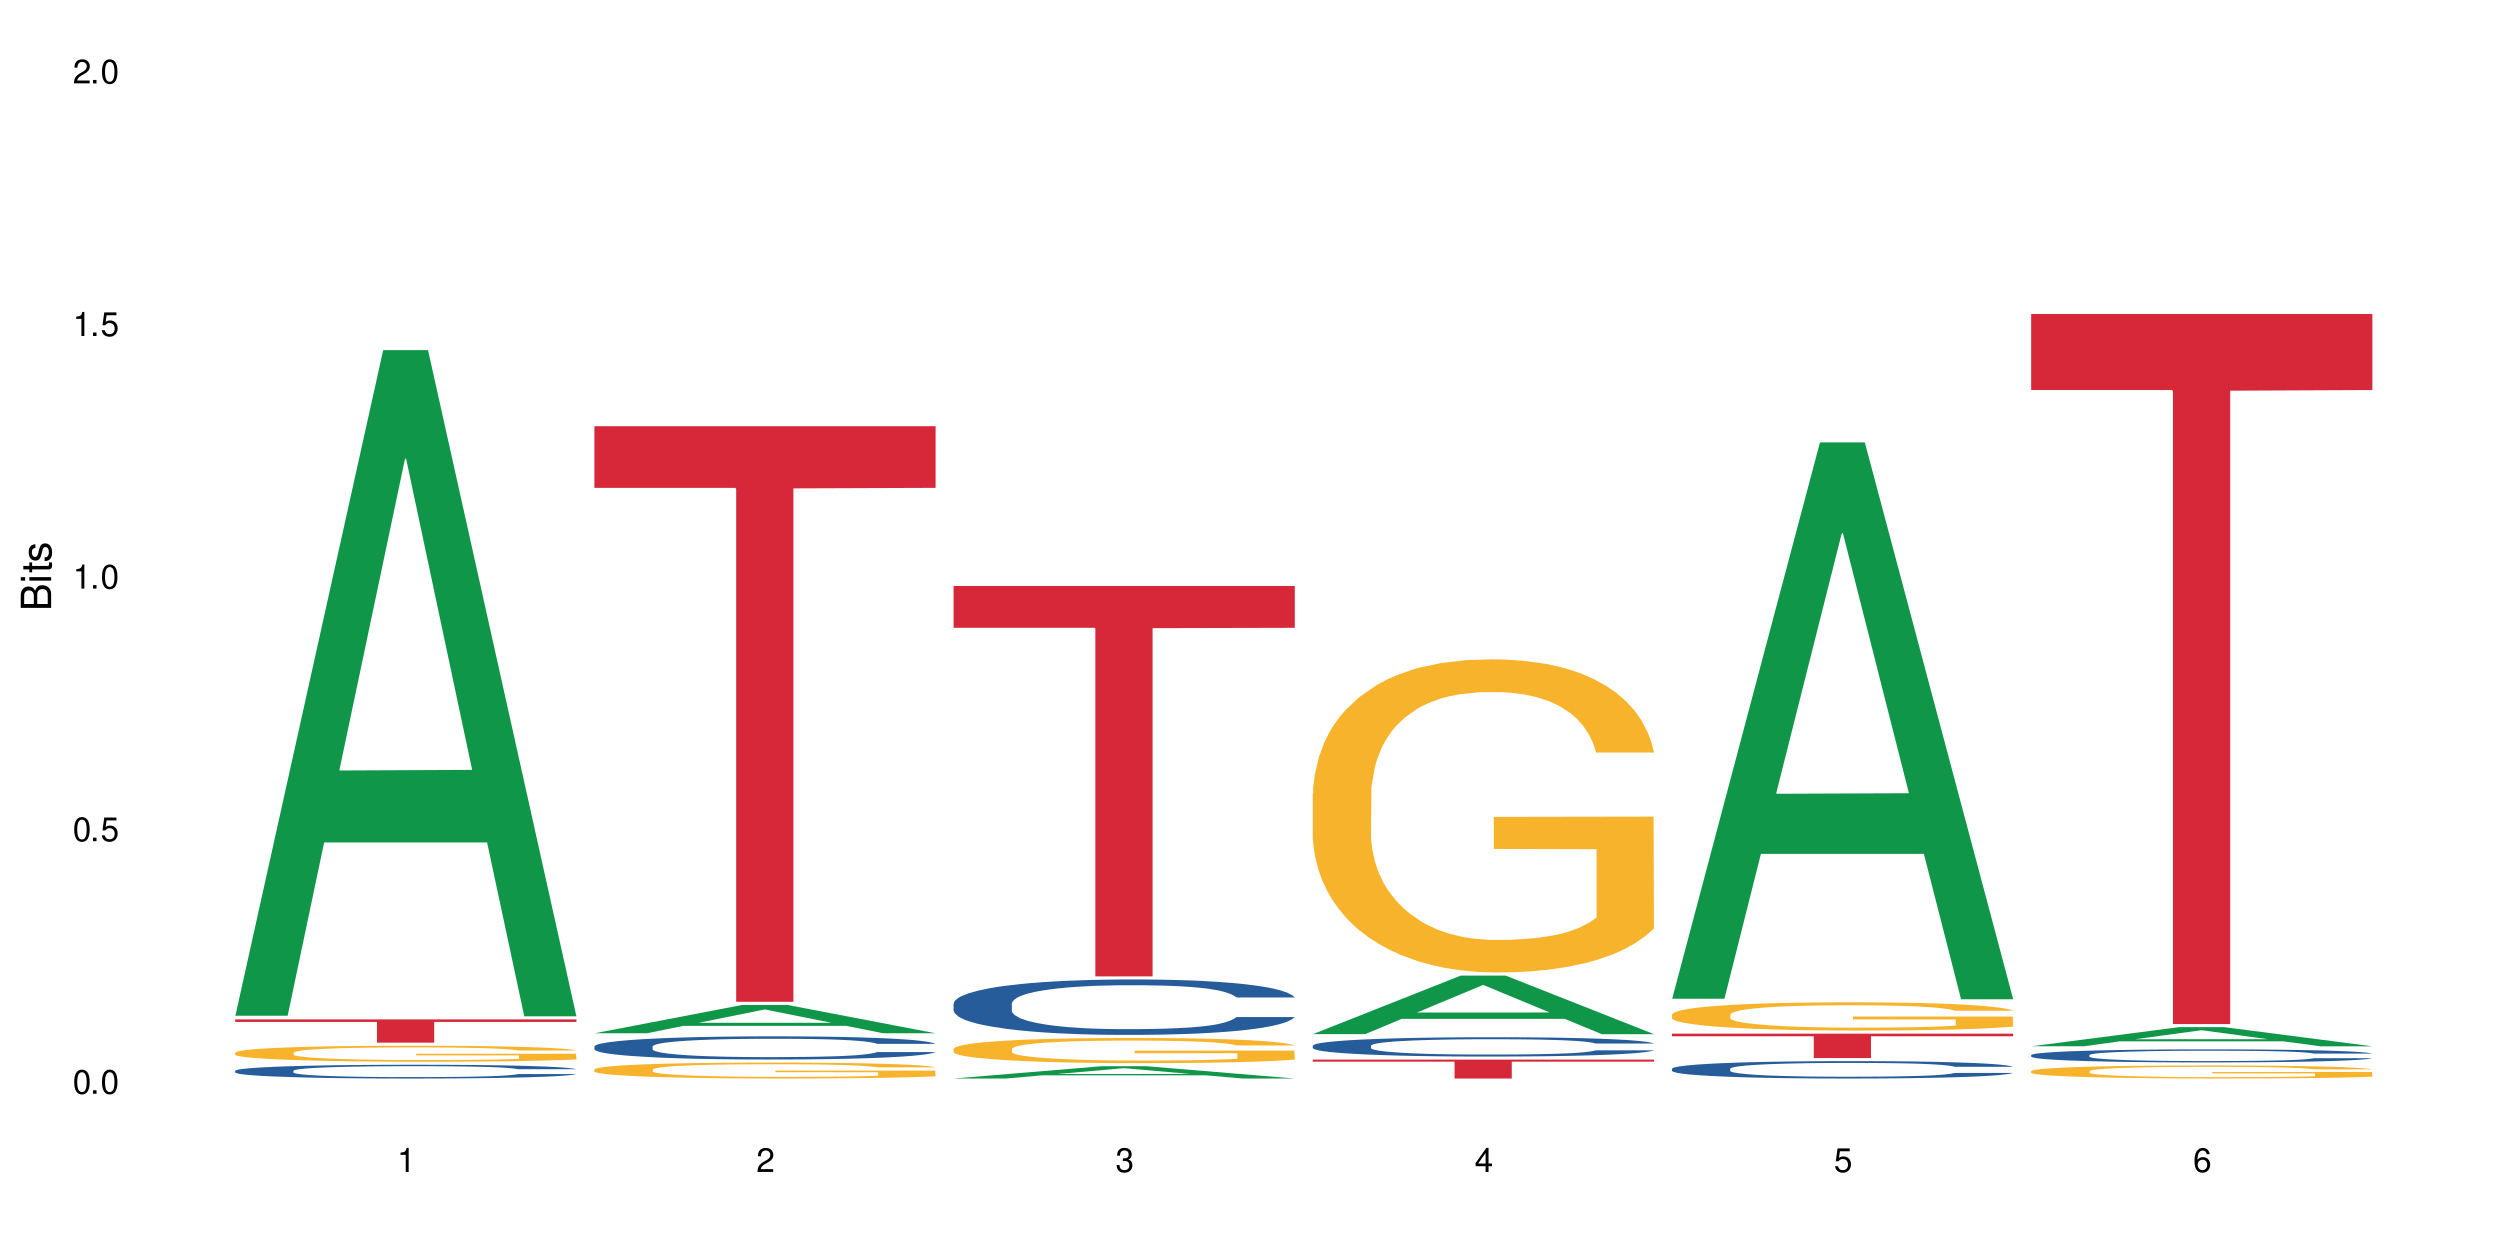 <?xml version="1.0" encoding="UTF-8"?>
<svg xmlns="http://www.w3.org/2000/svg" xmlns:xlink="http://www.w3.org/1999/xlink" width="720" height="360" viewBox="0 0 720 360">
<defs>
<g>
<g id="glyph-0-0">
</g>
<g id="glyph-0-1">
<path d="M 2.641 -6.938 C 2 -6.938 1.422 -6.656 1.078 -6.172 C 0.641 -5.562 0.406 -4.641 0.406 -3.359 C 0.406 -1.016 1.188 0.219 2.641 0.219 C 4.078 0.219 4.859 -1.016 4.859 -3.297 C 4.859 -4.641 4.656 -5.547 4.203 -6.172 C 3.844 -6.656 3.281 -6.938 2.641 -6.938 Z M 2.641 -6.188 C 3.547 -6.188 4 -5.25 4 -3.375 C 4 -1.406 3.562 -0.484 2.625 -0.484 C 1.734 -0.484 1.281 -1.438 1.281 -3.344 C 1.281 -5.25 1.734 -6.188 2.641 -6.188 Z M 2.641 -6.188 "/>
</g>
<g id="glyph-0-2">
<path d="M 1.828 -1 L 0.828 -1 L 0.828 0 L 1.828 0 Z M 1.828 -1 "/>
</g>
<g id="glyph-0-3">
<path d="M 4.562 -6.797 L 1.062 -6.797 L 0.547 -3.094 L 1.328 -3.094 C 1.719 -3.562 2.047 -3.734 2.578 -3.734 C 3.484 -3.734 4.062 -3.109 4.062 -2.094 C 4.062 -1.125 3.484 -0.531 2.578 -0.531 C 1.828 -0.531 1.375 -0.906 1.188 -1.672 L 0.328 -1.672 C 0.453 -1.109 0.547 -0.844 0.75 -0.594 C 1.125 -0.078 1.828 0.219 2.594 0.219 C 3.969 0.219 4.922 -0.781 4.922 -2.219 C 4.922 -3.562 4.031 -4.484 2.719 -4.484 C 2.25 -4.484 1.859 -4.359 1.469 -4.062 L 1.734 -5.969 L 4.562 -5.969 Z M 4.562 -6.797 "/>
</g>
<g id="glyph-0-4">
<path d="M 2.484 -4.938 L 2.484 0 L 3.328 0 L 3.328 -6.938 L 2.766 -6.938 C 2.469 -5.875 2.281 -5.734 0.984 -5.562 L 0.984 -4.938 Z M 2.484 -4.938 "/>
</g>
<g id="glyph-0-5">
<path d="M 4.859 -0.828 L 1.281 -0.828 C 1.359 -1.406 1.672 -1.781 2.5 -2.281 L 3.469 -2.828 C 4.406 -3.344 4.906 -4.062 4.906 -4.906 C 4.906 -5.484 4.672 -6.031 4.266 -6.406 C 3.859 -6.766 3.375 -6.938 2.719 -6.938 C 1.859 -6.938 1.219 -6.625 0.844 -6.031 C 0.609 -5.672 0.5 -5.234 0.484 -4.531 L 1.328 -4.531 C 1.359 -5.016 1.406 -5.281 1.531 -5.516 C 1.75 -5.938 2.188 -6.203 2.703 -6.203 C 3.469 -6.203 4.031 -5.641 4.031 -4.891 C 4.031 -4.344 3.719 -3.859 3.125 -3.516 L 2.234 -3 C 0.812 -2.172 0.406 -1.531 0.328 -0.016 L 4.859 -0.016 Z M 4.859 -0.828 "/>
</g>
<g id="glyph-0-6">
<path d="M 2.125 -3.188 L 2.578 -3.188 C 3.5 -3.188 3.984 -2.766 3.984 -1.922 C 3.984 -1.062 3.469 -0.531 2.594 -0.531 C 1.656 -0.531 1.203 -1 1.156 -2.016 L 0.312 -2.016 C 0.344 -1.453 0.438 -1.094 0.609 -0.781 C 0.953 -0.109 1.625 0.219 2.547 0.219 C 3.953 0.219 4.859 -0.625 4.859 -1.938 C 4.859 -2.828 4.516 -3.297 3.703 -3.594 C 4.344 -3.844 4.656 -4.328 4.656 -5.031 C 4.656 -6.219 3.875 -6.938 2.578 -6.938 C 1.203 -6.938 0.484 -6.172 0.453 -4.703 L 1.297 -4.703 C 1.312 -5.125 1.344 -5.359 1.453 -5.578 C 1.641 -5.969 2.062 -6.203 2.594 -6.203 C 3.344 -6.203 3.797 -5.75 3.797 -5 C 3.797 -4.516 3.609 -4.219 3.25 -4.047 C 3.016 -3.953 2.703 -3.922 2.125 -3.906 Z M 2.125 -3.188 "/>
</g>
<g id="glyph-0-7">
<path d="M 3.141 -1.672 L 3.141 0 L 3.984 0 L 3.984 -1.672 L 4.984 -1.672 L 4.984 -2.438 L 3.984 -2.438 L 3.984 -6.938 L 3.359 -6.938 L 0.266 -2.578 L 0.266 -1.672 Z M 3.141 -2.438 L 1 -2.438 L 3.141 -5.5 Z M 3.141 -2.438 "/>
</g>
<g id="glyph-0-8">
<path d="M 4.781 -5.125 C 4.609 -6.266 3.891 -6.938 2.844 -6.938 C 2.094 -6.938 1.422 -6.578 1.031 -5.953 C 0.594 -5.266 0.406 -4.422 0.406 -3.172 C 0.406 -2 0.578 -1.25 0.984 -0.641 C 1.359 -0.078 1.953 0.219 2.703 0.219 C 3.984 0.219 4.922 -0.75 4.922 -2.094 C 4.922 -3.375 4.062 -4.281 2.844 -4.281 C 2.172 -4.281 1.641 -4.031 1.281 -3.516 C 1.281 -5.234 1.828 -6.188 2.797 -6.188 C 3.391 -6.188 3.797 -5.797 3.938 -5.125 Z M 2.734 -3.531 C 3.547 -3.531 4.062 -2.953 4.062 -2.031 C 4.062 -1.156 3.484 -0.531 2.703 -0.531 C 1.922 -0.531 1.328 -1.188 1.328 -2.078 C 1.328 -2.938 1.906 -3.531 2.734 -3.531 Z M 2.734 -3.531 "/>
</g>
<g id="glyph-1-0">
</g>
<g id="glyph-1-1">
<path d="M 0 -0.953 L 0 -4.891 C 0 -5.719 -0.234 -6.344 -0.734 -6.797 C -1.188 -7.234 -1.812 -7.469 -2.5 -7.469 C -3.547 -7.469 -4.188 -7 -4.625 -5.875 C -4.984 -6.688 -5.625 -7.094 -6.531 -7.094 C -7.172 -7.094 -7.734 -6.859 -8.141 -6.391 C -8.562 -5.922 -8.75 -5.344 -8.75 -4.5 L -8.75 -0.953 Z M -4.984 -2.062 L -7.766 -2.062 L -7.766 -4.219 C -7.766 -4.844 -7.688 -5.203 -7.453 -5.5 C -7.219 -5.812 -6.859 -5.969 -6.375 -5.969 C -5.891 -5.969 -5.531 -5.812 -5.297 -5.5 C -5.062 -5.203 -4.984 -4.844 -4.984 -4.219 Z M -0.984 -2.062 L -4 -2.062 L -4 -4.781 C -4 -5.766 -3.438 -6.359 -2.484 -6.359 C -1.547 -6.359 -0.984 -5.766 -0.984 -4.781 Z M -0.984 -2.062 "/>
</g>
<g id="glyph-1-2">
<path d="M -6.281 -1.797 L -6.281 -0.797 L 0 -0.797 L 0 -1.797 Z M -8.75 -1.797 L -8.75 -0.797 L -7.484 -0.797 L -7.484 -1.797 Z M -8.75 -1.797 "/>
</g>
<g id="glyph-1-3">
<path d="M -6.281 -3.047 L -6.281 -2.016 L -8.016 -2.016 L -8.016 -1.016 L -6.281 -1.016 L -6.281 -0.172 L -5.469 -0.172 L -5.469 -1.016 L -0.719 -1.016 C -0.078 -1.016 0.281 -1.453 0.281 -2.234 C 0.281 -2.5 0.25 -2.719 0.188 -3.047 L -0.641 -3.047 C -0.609 -2.906 -0.594 -2.766 -0.594 -2.562 C -0.594 -2.141 -0.719 -2.016 -1.156 -2.016 L -5.469 -2.016 L -5.469 -3.047 Z M -6.281 -3.047 "/>
</g>
<g id="glyph-1-4">
<path d="M -4.531 -5.25 C -5.766 -5.25 -6.469 -4.422 -6.469 -2.969 C -6.469 -1.516 -5.719 -0.562 -4.547 -0.562 C -3.562 -0.562 -3.094 -1.062 -2.734 -2.562 L -2.516 -3.484 C -2.344 -4.188 -2.094 -4.469 -1.641 -4.469 C -1.047 -4.469 -0.641 -3.875 -0.641 -3 C -0.641 -2.453 -0.797 -2 -1.062 -1.75 C -1.25 -1.594 -1.422 -1.531 -1.875 -1.469 L -1.875 -0.406 C -0.422 -0.453 0.281 -1.266 0.281 -2.922 C 0.281 -4.5 -0.5 -5.516 -1.719 -5.516 C -2.656 -5.516 -3.172 -4.984 -3.469 -3.734 L -3.703 -2.766 C -3.891 -1.953 -4.156 -1.609 -4.594 -1.609 C -5.188 -1.609 -5.547 -2.125 -5.547 -2.938 C -5.547 -3.75 -5.203 -4.172 -4.531 -4.203 Z M -4.531 -5.25 "/>
</g>
</g>
</defs>
<rect x="-72" y="-36" width="864" height="432" fill="rgb(100%, 100%, 100%)" fill-opacity="1"/>
<path fill-rule="nonzero" fill="rgb(6.275%, 58.824%, 28.235%)" fill-opacity="1" d="M 67.73 292.527 L 67.836 292.344 L 110.359 100.832 L 123.273 100.832 L 166.008 292.707 L 150.992 292.707 L 140.281 242.621 L 93.352 242.621 L 82.852 292.527 L 67.73 292.527 L 97.863 221.902 L 135.977 221.723 L 116.973 132.18 L 116.766 132 L 116.555 132.539 L 97.758 221.723 L 97.863 221.902 Z M 67.73 292.527 "/>
<path fill-rule="nonzero" fill="rgb(14.51%, 36.078%, 60%)" fill-opacity="1" d="M 67.73 308.375 L 67.852 308.371 L 67.852 308.285 L 68.211 308.145 L 69.051 307.973 L 69.887 307.852 L 72.047 307.641 L 75.043 307.434 L 78.156 307.273 L 80.434 307.18 L 82.473 307.105 L 87.145 306.973 L 90.145 306.906 L 93.379 306.844 L 97.332 306.781 L 100.211 306.746 L 106.684 306.688 L 111.477 306.66 L 115.191 306.652 L 123.223 306.652 L 128.016 306.664 L 131.492 306.684 L 135.324 306.711 L 138.562 306.746 L 144.195 306.824 L 149.227 306.926 L 151.504 306.984 L 155.102 307.098 L 157.855 307.203 L 159.773 307.301 L 161.934 307.434 L 163.848 307.598 L 165.289 307.781 L 166.008 307.938 L 149.227 307.938 L 148.391 307.793 L 147.43 307.68 L 145.633 307.531 L 143.836 307.426 L 141.316 307.32 L 139.039 307.254 L 135.926 307.184 L 133.168 307.141 L 130.293 307.105 L 127.535 307.086 L 122.262 307.062 L 116.148 307.062 L 113.871 307.07 L 109.199 307.102 L 106.684 307.125 L 103.086 307.176 L 100.57 307.223 L 97.574 307.297 L 95.535 307.355 L 93.02 307.453 L 91.223 307.535 L 89.184 307.652 L 87.984 307.746 L 86.906 307.848 L 85.949 307.965 L 85.23 308.094 L 84.75 308.227 L 84.508 308.355 L 84.508 308.918 L 84.75 309.047 L 85.348 309.199 L 86.906 309.422 L 89.184 309.613 L 91.82 309.766 L 94.336 309.875 L 95.777 309.926 L 97.691 309.98 L 100.688 310.055 L 105.004 310.125 L 107.52 310.156 L 111.355 310.184 L 115.312 310.199 L 120.586 310.199 L 125.258 310.184 L 128.375 310.168 L 131.609 310.137 L 136.043 310.078 L 138.801 310.02 L 141.199 309.949 L 142.996 309.879 L 144.195 309.824 L 145.992 309.711 L 147.43 309.586 L 148.508 309.461 L 149.227 309.336 L 166.008 309.336 L 165.289 309.484 L 164.207 309.625 L 163.129 309.73 L 161.453 309.855 L 159.535 309.969 L 156.777 310.094 L 154.5 310.176 L 151.504 310.27 L 148.75 310.336 L 145.754 310.398 L 141.316 310.473 L 138.441 310.508 L 135.324 310.539 L 131.609 310.57 L 126.938 310.594 L 121.902 310.609 L 117.227 310.613 L 112.195 310.605 L 108.48 310.59 L 103.566 310.559 L 97.453 310.492 L 93.02 310.422 L 89.543 310.355 L 86.547 310.281 L 83.191 310.184 L 78.875 310.027 L 76.238 309.902 L 74.441 309.801 L 72.406 309.66 L 70.969 309.531 L 69.289 309.332 L 68.09 309.074 L 67.73 308.875 Z M 67.73 308.375 "/>
<path fill-rule="nonzero" fill="rgb(96.863%, 70.196%, 16.863%)" fill-opacity="1" d="M 67.73 303.141 L 67.852 303.137 L 67.852 303.055 L 68.332 302.863 L 69.527 302.605 L 71.086 302.391 L 72.766 302.223 L 73.844 302.133 L 75.641 302.008 L 77.199 301.918 L 81.152 301.727 L 86.188 301.551 L 88.945 301.477 L 92.059 301.406 L 96.496 301.324 L 98.531 301.297 L 104.766 301.227 L 111.836 301.188 L 119.625 301.172 L 123.223 301.18 L 128.133 301.195 L 134.848 301.242 L 138.68 301.281 L 141.676 301.324 L 144.793 301.379 L 148.629 301.465 L 152.223 301.562 L 155.102 301.664 L 157.977 301.789 L 160.375 301.926 L 162.41 302.07 L 164.207 302.246 L 165.289 302.395 L 166.008 302.543 L 149.348 302.543 L 148.391 302.395 L 147.309 302.281 L 145.512 302.145 L 143.715 302.043 L 141.918 301.961 L 138.562 301.852 L 135.684 301.785 L 132.09 301.727 L 128.613 301.691 L 124.66 301.664 L 122.262 301.656 L 115.91 301.656 L 110.156 301.684 L 106.801 301.719 L 104.406 301.754 L 101.047 301.816 L 99.012 301.867 L 97.812 301.898 L 94.219 302.031 L 91.82 302.148 L 90.504 302.227 L 88.824 302.352 L 87.625 302.465 L 86.309 302.633 L 85.59 302.758 L 84.629 303.043 L 84.508 303.801 L 84.871 303.957 L 85.59 304.133 L 86.547 304.281 L 87.984 304.441 L 89.422 304.562 L 91.941 304.727 L 94.098 304.836 L 95.777 304.906 L 99.012 305.02 L 100.328 305.059 L 103.445 305.133 L 106.684 305.191 L 110.637 305.242 L 113.633 305.27 L 118.426 305.289 L 124.539 305.289 L 131.73 305.262 L 136.285 305.23 L 139.398 305.195 L 141.438 305.168 L 143.953 305.121 L 145.754 305.078 L 147.43 305.031 L 149.469 304.961 L 149.469 303.957 L 119.863 303.953 L 119.863 303.484 L 165.887 303.48 L 166.008 305.121 L 163.488 305.234 L 160.375 305.344 L 157.379 305.426 L 154.262 305.5 L 149.828 305.578 L 146.23 305.629 L 140.719 305.688 L 135.684 305.727 L 130.41 305.75 L 125.738 305.762 L 120.223 305.766 L 115.312 305.758 L 110.039 305.734 L 105.844 305.699 L 102.008 305.656 L 98.172 305.602 L 93.379 305.516 L 90.262 305.445 L 87.027 305.355 L 83.789 305.25 L 80.914 305.137 L 78.996 305.051 L 77.078 304.949 L 75.043 304.824 L 73.125 304.68 L 71.688 304.551 L 70.367 304.402 L 69.41 304.266 L 68.449 304.078 L 67.969 303.926 L 67.73 303.797 Z M 67.73 303.141 "/>
<path fill-rule="nonzero" fill="rgb(83.922%, 15.686%, 22.353%)" fill-opacity="1" d="M 67.73 293.59 L 166.008 293.59 L 166.008 294.309 L 125.047 294.312 L 125.047 300.289 L 108.57 300.289 L 108.57 294.32 L 108.332 294.309 L 67.73 294.309 Z M 67.73 293.59 "/>
<path fill-rule="nonzero" fill="rgb(6.275%, 58.824%, 28.235%)" fill-opacity="1" d="M 171.18 297.582 L 171.285 297.574 L 213.809 289.414 L 226.723 289.414 L 269.453 297.59 L 254.441 297.59 L 243.73 295.453 L 196.797 295.453 L 186.297 297.582 L 171.18 297.582 L 201.312 294.57 L 239.426 294.562 L 220.422 290.75 L 220.211 290.742 L 220 290.766 L 201.207 294.562 L 201.312 294.57 Z M 171.18 297.582 "/>
<path fill-rule="nonzero" fill="rgb(14.51%, 36.078%, 60%)" fill-opacity="1" d="M 171.18 301.375 L 171.297 301.367 L 171.297 301.223 L 171.66 300.988 L 172.496 300.695 L 173.336 300.496 L 175.492 300.137 L 178.488 299.789 L 181.605 299.52 L 183.883 299.363 L 185.922 299.242 L 190.594 299.016 L 193.59 298.898 L 196.828 298.797 L 200.781 298.691 L 203.656 298.633 L 210.129 298.535 L 214.922 298.492 L 218.641 298.473 L 226.668 298.473 L 231.461 298.496 L 234.938 298.527 L 238.773 298.578 L 242.008 298.633 L 247.641 298.766 L 252.676 298.938 L 254.953 299.035 L 258.547 299.223 L 261.305 299.406 L 263.223 299.562 L 265.379 299.789 L 267.297 300.062 L 268.734 300.375 L 269.453 300.637 L 252.676 300.637 L 251.836 300.391 L 250.879 300.203 L 249.082 299.953 L 247.281 299.777 L 244.766 299.602 L 242.488 299.484 L 239.371 299.367 L 236.617 299.297 L 233.738 299.242 L 230.984 299.203 L 225.711 299.168 L 219.598 299.168 L 217.32 299.18 L 212.645 299.23 L 210.129 299.27 L 206.535 299.355 L 204.016 299.438 L 201.02 299.559 L 198.984 299.66 L 196.469 299.82 L 194.668 299.961 L 192.633 300.16 L 191.434 300.312 L 190.355 300.484 L 189.395 300.684 L 188.676 300.898 L 188.199 301.125 L 187.957 301.344 L 187.957 302.289 L 188.199 302.508 L 188.797 302.762 L 190.355 303.133 L 192.633 303.457 L 195.27 303.711 L 197.785 303.895 L 199.223 303.98 L 201.141 304.078 L 204.137 304.199 L 208.453 304.32 L 210.969 304.371 L 214.805 304.418 L 218.758 304.445 L 224.031 304.445 L 228.707 304.418 L 231.82 304.391 L 235.059 304.34 L 239.492 304.238 L 242.25 304.141 L 244.645 304.023 L 246.445 303.906 L 247.641 303.809 L 249.441 303.621 L 250.879 303.414 L 251.957 303.199 L 252.676 302.992 L 269.453 302.992 L 268.734 303.238 L 267.656 303.477 L 266.578 303.652 L 264.898 303.863 L 262.984 304.055 L 260.227 304.266 L 257.949 304.406 L 254.953 304.559 L 252.195 304.676 L 249.199 304.777 L 244.766 304.902 L 241.891 304.961 L 238.773 305.016 L 235.059 305.066 L 230.383 305.109 L 225.352 305.133 L 220.676 305.137 L 215.645 305.125 L 211.926 305.102 L 207.012 305.047 L 200.902 304.938 L 196.469 304.82 L 192.992 304.707 L 189.996 304.586 L 186.641 304.418 L 182.324 304.152 L 179.688 303.945 L 177.891 303.773 L 175.852 303.535 L 174.414 303.324 L 172.738 302.98 L 171.539 302.551 L 171.18 302.215 Z M 171.18 301.375 "/>
<path fill-rule="nonzero" fill="rgb(96.863%, 70.196%, 16.863%)" fill-opacity="1" d="M 171.18 307.988 L 171.297 307.984 L 171.297 307.902 L 171.777 307.711 L 172.977 307.453 L 174.535 307.238 L 176.211 307.07 L 177.293 306.984 L 179.09 306.855 L 180.648 306.766 L 184.602 306.574 L 189.637 306.398 L 192.391 306.324 L 195.508 306.254 L 199.941 306.172 L 201.98 306.145 L 208.211 306.078 L 215.281 306.035 L 223.074 306.023 L 226.668 306.027 L 231.582 306.043 L 238.293 306.09 L 242.129 306.133 L 245.125 306.172 L 248.242 306.227 L 252.078 306.312 L 255.672 306.414 L 258.547 306.512 L 261.426 306.641 L 263.82 306.773 L 265.859 306.918 L 267.656 307.098 L 268.734 307.242 L 269.453 307.391 L 252.797 307.391 L 251.836 307.242 L 250.758 307.129 L 248.961 306.992 L 247.164 306.891 L 245.363 306.812 L 242.008 306.703 L 239.133 306.633 L 235.539 306.574 L 232.062 306.539 L 228.105 306.512 L 225.711 306.504 L 219.359 306.504 L 213.605 306.535 L 210.25 306.566 L 207.852 306.602 L 204.496 306.664 L 202.461 306.715 L 201.262 306.746 L 197.664 306.879 L 195.27 306.996 L 193.949 307.074 L 192.273 307.199 L 191.074 307.312 L 189.754 307.48 L 189.035 307.605 L 188.078 307.891 L 187.957 308.645 L 188.316 308.805 L 189.035 308.977 L 189.996 309.129 L 191.434 309.289 L 192.871 309.41 L 195.387 309.574 L 197.547 309.684 L 199.223 309.754 L 202.461 309.867 L 203.777 309.902 L 206.895 309.98 L 210.129 310.039 L 214.086 310.09 L 217.082 310.113 L 221.875 310.133 L 227.988 310.133 L 235.18 310.109 L 239.73 310.074 L 242.848 310.043 L 244.887 310.012 L 247.402 309.965 L 249.199 309.926 L 250.879 309.879 L 252.914 309.809 L 252.914 308.805 L 223.312 308.801 L 223.312 308.332 L 269.336 308.328 L 269.453 309.965 L 266.938 310.078 L 263.82 310.188 L 260.824 310.273 L 257.711 310.344 L 253.273 310.422 L 249.68 310.473 L 244.168 310.531 L 239.133 310.57 L 233.859 310.594 L 229.184 310.609 L 223.672 310.613 L 218.758 310.605 L 213.484 310.578 L 209.289 310.547 L 205.457 310.504 L 201.621 310.449 L 196.828 310.359 L 193.711 310.289 L 190.473 310.203 L 187.238 310.098 L 184.363 309.984 L 182.445 309.895 L 180.527 309.793 L 178.488 309.668 L 176.57 309.527 L 175.133 309.398 L 173.816 309.25 L 172.855 309.113 L 171.898 308.922 L 171.418 308.773 L 171.18 308.641 Z M 171.18 307.988 "/>
<path fill-rule="nonzero" fill="rgb(83.922%, 15.686%, 22.353%)" fill-opacity="1" d="M 171.18 122.754 L 269.453 122.754 L 269.453 140.5 L 228.496 140.656 L 228.496 288.527 L 212.02 288.527 L 212.02 140.812 L 211.777 140.5 L 171.18 140.5 Z M 171.18 122.754 "/>
<path fill-rule="nonzero" fill="rgb(6.275%, 58.824%, 28.235%)" fill-opacity="1" d="M 274.629 310.609 L 274.73 310.605 L 317.254 307.07 L 330.168 307.07 L 372.902 310.613 L 357.887 310.613 L 347.18 309.688 L 300.246 309.688 L 289.746 310.609 L 274.629 310.609 L 304.762 309.305 L 342.875 309.301 L 323.871 307.648 L 323.66 307.648 L 323.449 307.656 L 304.656 309.301 L 304.762 309.305 Z M 274.629 310.609 "/>
<path fill-rule="nonzero" fill="rgb(14.51%, 36.078%, 60%)" fill-opacity="1" d="M 274.629 289.039 L 274.746 289.023 L 274.746 288.672 L 275.105 288.121 L 275.945 287.418 L 276.785 286.938 L 278.941 286.078 L 281.938 285.246 L 285.055 284.605 L 287.332 284.227 L 289.367 283.934 L 294.043 283.395 L 297.039 283.117 L 300.273 282.867 L 304.23 282.621 L 307.105 282.473 L 313.578 282.242 L 318.371 282.141 L 322.086 282.094 L 330.117 282.094 L 334.91 282.152 L 338.387 282.227 L 342.223 282.344 L 345.457 282.473 L 351.09 282.797 L 356.125 283.203 L 358.402 283.438 L 361.996 283.891 L 364.754 284.328 L 366.672 284.707 L 368.828 285.246 L 370.746 285.902 L 372.184 286.645 L 372.902 287.273 L 356.125 287.273 L 355.285 286.691 L 354.324 286.238 L 352.527 285.641 L 350.73 285.215 L 348.215 284.793 L 345.938 284.516 L 342.82 284.238 L 340.062 284.062 L 337.188 283.934 L 334.43 283.844 L 329.156 283.758 L 323.047 283.758 L 320.77 283.789 L 316.094 283.902 L 313.578 284.008 L 309.98 284.211 L 307.465 284.398 L 304.469 284.691 L 302.434 284.941 L 299.914 285.32 L 298.117 285.652 L 296.078 286.137 L 294.883 286.5 L 293.801 286.91 L 292.844 287.391 L 292.125 287.902 L 291.645 288.441 L 291.406 288.965 L 291.406 291.227 L 291.645 291.75 L 292.246 292.363 L 293.801 293.254 L 296.078 294.027 L 298.715 294.641 L 301.234 295.078 L 302.672 295.281 L 304.59 295.516 L 307.586 295.805 L 311.898 296.098 L 314.418 296.215 L 318.25 296.332 L 322.207 296.391 L 327.48 296.391 L 332.152 296.332 L 335.27 296.258 L 338.508 296.141 L 342.941 295.895 L 345.695 295.66 L 348.094 295.383 L 349.891 295.105 L 351.09 294.871 L 352.887 294.422 L 354.324 293.926 L 355.406 293.414 L 356.125 292.918 L 372.902 292.918 L 372.184 293.5 L 371.105 294.07 L 370.027 294.492 L 368.348 295.004 L 366.43 295.457 L 363.676 295.965 L 361.398 296.301 L 358.402 296.668 L 355.645 296.945 L 352.648 297.191 L 348.215 297.484 L 345.336 297.629 L 342.223 297.762 L 338.508 297.879 L 333.832 297.98 L 328.797 298.039 L 324.125 298.051 L 319.09 298.023 L 315.375 297.965 L 310.461 297.832 L 304.348 297.57 L 299.914 297.293 L 296.438 297.016 L 293.441 296.727 L 290.086 296.332 L 285.773 295.688 L 283.137 295.195 L 281.34 294.785 L 279.301 294.215 L 277.863 293.707 L 276.184 292.891 L 274.988 291.852 L 274.629 291.051 Z M 274.629 289.039 "/>
<path fill-rule="nonzero" fill="rgb(96.863%, 70.196%, 16.863%)" fill-opacity="1" d="M 274.629 302.043 L 274.746 302.035 L 274.746 301.902 L 275.227 301.605 L 276.426 301.195 L 277.984 300.855 L 279.66 300.594 L 280.738 300.453 L 282.535 300.254 L 284.094 300.109 L 288.051 299.812 L 293.082 299.531 L 295.84 299.414 L 298.957 299.301 L 303.391 299.176 L 305.43 299.129 L 311.66 299.023 L 318.73 298.957 L 326.52 298.938 L 330.117 298.941 L 335.031 298.969 L 341.742 299.043 L 345.578 299.109 L 348.574 299.176 L 351.688 299.262 L 355.523 299.395 L 359.121 299.551 L 361.996 299.711 L 364.871 299.91 L 367.27 300.121 L 369.309 300.355 L 371.105 300.633 L 372.184 300.863 L 372.902 301.094 L 356.242 301.094 L 355.285 300.863 L 354.207 300.684 L 352.41 300.465 L 350.609 300.309 L 348.812 300.18 L 345.457 300.008 L 342.582 299.902 L 338.984 299.812 L 335.512 299.75 L 331.555 299.711 L 329.156 299.699 L 322.805 299.699 L 317.055 299.746 L 313.699 299.797 L 311.301 299.852 L 307.945 299.949 L 305.906 300.027 L 304.707 300.082 L 301.113 300.289 L 298.715 300.473 L 297.398 300.598 L 295.719 300.797 L 294.523 300.977 L 293.203 301.242 L 292.484 301.441 L 291.527 301.891 L 291.406 303.082 L 291.766 303.332 L 292.484 303.605 L 293.441 303.844 L 294.883 304.094 L 296.32 304.289 L 298.836 304.547 L 300.992 304.719 L 302.672 304.832 L 305.906 305.008 L 307.227 305.07 L 310.34 305.188 L 313.578 305.281 L 317.531 305.359 L 320.527 305.398 L 325.324 305.434 L 331.434 305.434 L 338.625 305.395 L 343.18 305.34 L 346.297 305.285 L 348.332 305.242 L 350.852 305.168 L 352.648 305.102 L 354.324 305.027 L 356.363 304.918 L 356.363 303.332 L 326.762 303.328 L 326.762 302.586 L 372.781 302.578 L 372.902 305.168 L 370.387 305.348 L 367.27 305.52 L 364.273 305.652 L 361.156 305.766 L 356.723 305.891 L 353.129 305.969 L 347.613 306.062 L 342.582 306.121 L 337.309 306.16 L 332.633 306.18 L 327.121 306.188 L 322.207 306.176 L 316.934 306.133 L 312.738 306.082 L 308.902 306.016 L 305.07 305.93 L 300.273 305.789 L 297.16 305.68 L 293.922 305.539 L 290.688 305.375 L 287.809 305.195 L 285.895 305.055 L 283.977 304.895 L 281.938 304.699 L 280.02 304.473 L 278.582 304.266 L 277.262 304.035 L 276.305 303.816 L 275.348 303.52 L 274.867 303.281 L 274.629 303.074 Z M 274.629 302.043 "/>
<path fill-rule="nonzero" fill="rgb(83.922%, 15.686%, 22.353%)" fill-opacity="1" d="M 274.629 168.773 L 372.902 168.773 L 372.902 180.809 L 331.945 180.914 L 331.945 281.211 L 315.465 281.211 L 315.465 181.02 L 315.227 180.809 L 274.629 180.809 Z M 274.629 168.773 "/>
<path fill-rule="nonzero" fill="rgb(6.275%, 58.824%, 28.235%)" fill-opacity="1" d="M 378.074 297.824 L 378.18 297.809 L 420.703 280.969 L 433.617 280.969 L 476.352 297.84 L 461.336 297.84 L 450.625 293.438 L 403.695 293.438 L 393.195 297.824 L 378.074 297.824 L 408.207 291.613 L 446.32 291.598 L 427.316 283.727 L 427.109 283.711 L 426.898 283.758 L 408.105 291.598 L 408.207 291.613 Z M 378.074 297.824 "/>
<path fill-rule="nonzero" fill="rgb(14.51%, 36.078%, 60%)" fill-opacity="1" d="M 378.074 301.145 L 378.195 301.141 L 378.195 301.02 L 378.555 300.824 L 379.395 300.582 L 380.23 300.414 L 382.391 300.113 L 385.387 299.824 L 388.5 299.602 L 390.777 299.469 L 392.816 299.367 L 397.492 299.18 L 400.488 299.082 L 403.723 298.996 L 407.676 298.91 L 410.555 298.859 L 417.027 298.777 L 421.82 298.742 L 425.535 298.727 L 433.566 298.727 L 438.359 298.746 L 441.836 298.77 L 445.668 298.812 L 448.906 298.859 L 454.539 298.969 L 459.57 299.113 L 461.848 299.195 L 465.445 299.352 L 468.199 299.504 L 470.117 299.637 L 472.277 299.824 L 474.191 300.051 L 475.633 300.312 L 476.352 300.531 L 459.57 300.531 L 458.734 300.328 L 457.773 300.168 L 455.977 299.961 L 454.18 299.812 L 451.66 299.668 L 449.383 299.57 L 446.27 299.473 L 443.512 299.41 L 440.637 299.367 L 437.879 299.336 L 432.605 299.305 L 426.492 299.305 L 424.215 299.316 L 419.543 299.355 L 417.027 299.391 L 413.43 299.461 L 410.914 299.527 L 407.918 299.629 L 405.879 299.719 L 403.363 299.848 L 401.566 299.965 L 399.527 300.133 L 398.328 300.262 L 397.25 300.402 L 396.293 300.57 L 395.574 300.75 L 395.094 300.938 L 394.855 301.121 L 394.855 301.91 L 395.094 302.09 L 395.691 302.305 L 397.25 302.613 L 399.527 302.883 L 402.164 303.098 L 404.68 303.25 L 406.121 303.32 L 408.035 303.402 L 411.035 303.504 L 415.348 303.605 L 417.863 303.648 L 421.699 303.688 L 425.656 303.707 L 430.93 303.707 L 435.602 303.688 L 438.719 303.664 L 441.953 303.621 L 446.387 303.535 L 449.145 303.453 L 451.543 303.355 L 453.34 303.262 L 454.539 303.18 L 456.336 303.023 L 457.773 302.848 L 458.852 302.672 L 459.57 302.496 L 476.352 302.496 L 475.633 302.703 L 474.555 302.898 L 473.473 303.047 L 471.797 303.227 L 469.879 303.383 L 467.121 303.559 L 464.844 303.676 L 461.848 303.805 L 459.094 303.902 L 456.098 303.988 L 451.66 304.09 L 448.785 304.141 L 445.668 304.188 L 441.953 304.227 L 437.281 304.262 L 432.246 304.281 L 427.574 304.289 L 422.539 304.277 L 418.824 304.258 L 413.91 304.211 L 407.797 304.121 L 403.363 304.023 L 399.887 303.926 L 396.891 303.824 L 393.535 303.688 L 389.223 303.465 L 386.586 303.293 L 384.785 303.148 L 382.75 302.949 L 381.312 302.773 L 379.633 302.488 L 378.434 302.125 L 378.074 301.848 Z M 378.074 301.145 "/>
<path fill-rule="nonzero" fill="rgb(96.863%, 70.196%, 16.863%)" fill-opacity="1" d="M 378.074 228.512 L 378.195 228.426 L 378.195 226.781 L 378.676 223.074 L 379.871 217.965 L 381.43 213.762 L 383.109 210.469 L 384.188 208.738 L 385.984 206.266 L 387.543 204.453 L 391.496 200.746 L 396.531 197.285 L 399.289 195.801 L 402.402 194.402 L 406.84 192.836 L 408.875 192.262 L 415.109 190.941 L 422.18 190.117 L 429.969 189.871 L 433.566 189.953 L 438.48 190.281 L 445.191 191.188 L 449.023 192.012 L 452.02 192.836 L 455.137 193.906 L 458.973 195.555 L 462.566 197.531 L 465.445 199.512 L 468.32 201.98 L 470.719 204.617 L 472.754 207.5 L 474.555 210.961 L 475.633 213.844 L 476.352 216.73 L 459.691 216.73 L 458.734 213.844 L 457.652 211.621 L 455.855 208.902 L 454.059 206.926 L 452.262 205.359 L 448.906 203.219 L 446.027 201.898 L 442.434 200.746 L 438.957 200.004 L 435.004 199.512 L 432.605 199.344 L 426.254 199.344 L 420.5 199.922 L 417.145 200.582 L 414.75 201.238 L 411.395 202.477 L 409.355 203.465 L 408.156 204.125 L 404.562 206.676 L 402.164 208.984 L 400.848 210.551 L 399.168 213.02 L 397.969 215.246 L 396.652 218.543 L 395.934 221.012 L 394.973 226.613 L 394.855 241.445 L 395.215 244.574 L 395.934 247.953 L 396.891 250.918 L 398.328 254.051 L 399.766 256.438 L 402.285 259.652 L 404.441 261.793 L 406.121 263.195 L 409.355 265.418 L 410.672 266.16 L 413.789 267.645 L 417.027 268.797 L 420.98 269.785 L 423.977 270.281 L 428.77 270.691 L 434.883 270.691 L 442.074 270.199 L 446.629 269.539 L 449.746 268.879 L 451.781 268.305 L 454.297 267.398 L 456.098 266.574 L 457.773 265.668 L 459.812 264.266 L 459.812 244.574 L 430.211 244.492 L 430.211 235.266 L 476.23 235.184 L 476.352 267.398 L 473.832 269.621 L 470.719 271.762 L 467.723 273.41 L 464.605 274.812 L 460.172 276.375 L 456.574 277.367 L 451.062 278.52 L 446.027 279.262 L 440.754 279.754 L 436.082 280 L 430.57 280.086 L 425.656 279.918 L 420.383 279.426 L 416.188 278.766 L 412.352 277.941 L 408.516 276.871 L 403.723 275.141 L 400.605 273.742 L 397.371 272.012 L 394.133 269.949 L 391.258 267.727 L 389.34 265.996 L 387.422 264.02 L 385.387 261.547 L 383.469 258.746 L 382.031 256.191 L 380.711 253.309 L 379.754 250.59 L 378.793 246.883 L 378.316 243.918 L 378.074 241.363 Z M 378.074 228.512 "/>
<path fill-rule="nonzero" fill="rgb(83.922%, 15.686%, 22.353%)" fill-opacity="1" d="M 378.074 305.172 L 476.352 305.172 L 476.352 305.754 L 435.391 305.758 L 435.391 310.613 L 418.914 310.613 L 418.914 305.766 L 418.676 305.754 L 378.074 305.754 Z M 378.074 305.172 "/>
<path fill-rule="nonzero" fill="rgb(6.275%, 58.824%, 28.235%)" fill-opacity="1" d="M 481.523 287.633 L 481.629 287.484 L 524.152 127.402 L 537.066 127.402 L 579.797 287.785 L 564.785 287.785 L 554.074 245.918 L 507.141 245.918 L 496.641 287.633 L 481.523 287.633 L 511.656 228.602 L 549.77 228.449 L 530.766 153.605 L 530.555 153.457 L 530.348 153.906 L 511.551 228.449 L 511.656 228.602 Z M 481.523 287.633 "/>
<path fill-rule="nonzero" fill="rgb(14.51%, 36.078%, 60%)" fill-opacity="1" d="M 481.523 307.785 L 481.645 307.777 L 481.645 307.668 L 482.004 307.496 L 482.84 307.277 L 483.68 307.125 L 485.836 306.855 L 488.832 306.594 L 491.949 306.391 L 494.227 306.273 L 496.266 306.184 L 500.938 306.012 L 503.934 305.926 L 507.172 305.848 L 511.125 305.77 L 514 305.723 L 520.473 305.652 L 525.27 305.617 L 528.984 305.605 L 537.012 305.605 L 541.809 305.625 L 545.281 305.648 L 549.117 305.684 L 552.352 305.723 L 557.984 305.824 L 563.02 305.953 L 565.297 306.027 L 568.891 306.168 L 571.648 306.305 L 573.566 306.426 L 575.723 306.594 L 577.641 306.801 L 579.078 307.035 L 579.797 307.23 L 563.02 307.23 L 562.18 307.047 L 561.223 306.906 L 559.426 306.719 L 557.625 306.586 L 555.109 306.453 L 552.832 306.363 L 549.715 306.277 L 546.961 306.223 L 544.082 306.184 L 541.328 306.156 L 536.055 306.129 L 529.941 306.129 L 527.664 306.137 L 522.992 306.172 L 520.473 306.203 L 516.879 306.27 L 514.363 306.328 L 511.367 306.422 L 509.328 306.496 L 506.812 306.617 L 505.012 306.723 L 502.977 306.871 L 501.777 306.988 L 500.699 307.117 L 499.738 307.266 L 499.02 307.426 L 498.543 307.598 L 498.301 307.762 L 498.301 308.469 L 498.543 308.637 L 499.141 308.828 L 500.699 309.105 L 502.977 309.348 L 505.613 309.543 L 508.129 309.68 L 509.566 309.742 L 511.484 309.816 L 514.48 309.906 L 518.797 310 L 521.312 310.035 L 525.148 310.07 L 529.102 310.09 L 534.375 310.09 L 539.051 310.07 L 542.168 310.051 L 545.402 310.012 L 549.836 309.934 L 552.594 309.863 L 554.988 309.773 L 556.789 309.688 L 557.984 309.613 L 559.785 309.473 L 561.223 309.316 L 562.301 309.156 L 563.02 309 L 579.797 309 L 579.078 309.184 L 578 309.363 L 576.922 309.496 L 575.246 309.656 L 573.328 309.797 L 570.57 309.957 L 568.293 310.062 L 565.297 310.176 L 562.539 310.266 L 559.543 310.344 L 555.109 310.434 L 552.234 310.48 L 549.117 310.52 L 545.402 310.559 L 540.727 310.59 L 535.695 310.609 L 531.02 310.613 L 525.988 310.602 L 522.27 310.586 L 517.359 310.543 L 511.246 310.461 L 506.812 310.375 L 503.336 310.289 L 500.34 310.195 L 496.984 310.07 L 492.668 309.871 L 490.031 309.715 L 488.234 309.586 L 486.195 309.41 L 484.758 309.25 L 483.082 308.992 L 481.883 308.668 L 481.523 308.414 Z M 481.523 307.785 "/>
<path fill-rule="nonzero" fill="rgb(96.863%, 70.196%, 16.863%)" fill-opacity="1" d="M 481.523 292.152 L 481.645 292.145 L 481.645 291.996 L 482.121 291.664 L 483.32 291.203 L 484.879 290.824 L 486.555 290.527 L 487.637 290.371 L 489.434 290.148 L 490.992 289.984 L 494.945 289.648 L 499.98 289.336 L 502.734 289.203 L 505.852 289.078 L 510.285 288.938 L 512.324 288.883 L 518.555 288.766 L 525.629 288.691 L 533.418 288.668 L 537.012 288.676 L 541.926 288.707 L 548.637 288.789 L 552.473 288.863 L 555.469 288.938 L 558.586 289.031 L 562.422 289.18 L 566.016 289.359 L 568.891 289.539 L 571.77 289.762 L 574.164 290 L 576.203 290.258 L 578 290.57 L 579.078 290.832 L 579.797 291.09 L 563.141 291.09 L 562.18 290.832 L 561.102 290.629 L 559.305 290.387 L 557.508 290.207 L 555.711 290.066 L 552.352 289.871 L 549.477 289.754 L 545.883 289.648 L 542.406 289.582 L 538.449 289.539 L 536.055 289.523 L 529.703 289.523 L 523.949 289.574 L 520.594 289.633 L 518.195 289.695 L 514.84 289.805 L 512.805 289.895 L 511.605 289.953 L 508.008 290.184 L 505.613 290.391 L 504.293 290.535 L 502.617 290.758 L 501.418 290.957 L 500.098 291.254 L 499.379 291.477 L 498.422 291.984 L 498.301 293.32 L 498.66 293.602 L 499.379 293.906 L 500.34 294.176 L 501.777 294.457 L 503.215 294.672 L 505.73 294.961 L 507.891 295.156 L 509.566 295.281 L 512.805 295.484 L 514.121 295.551 L 517.238 295.684 L 520.473 295.785 L 524.43 295.875 L 527.426 295.922 L 532.219 295.957 L 538.332 295.957 L 545.523 295.914 L 550.078 295.855 L 553.191 295.793 L 555.23 295.742 L 557.746 295.66 L 559.543 295.586 L 561.223 295.504 L 563.258 295.379 L 563.258 293.602 L 533.656 293.594 L 533.656 292.762 L 579.68 292.754 L 579.797 295.66 L 577.281 295.863 L 574.164 296.055 L 571.168 296.203 L 568.055 296.328 L 563.617 296.469 L 560.023 296.559 L 554.512 296.664 L 549.477 296.73 L 544.203 296.773 L 539.531 296.797 L 534.016 296.805 L 529.102 296.789 L 523.828 296.746 L 519.637 296.688 L 515.801 296.613 L 511.965 296.516 L 507.172 296.359 L 504.055 296.234 L 500.82 296.078 L 497.582 295.891 L 494.707 295.691 L 492.789 295.535 L 490.871 295.355 L 488.832 295.133 L 486.918 294.879 L 485.477 294.648 L 484.16 294.391 L 483.199 294.145 L 482.242 293.812 L 481.762 293.543 L 481.523 293.312 Z M 481.523 292.152 "/>
<path fill-rule="nonzero" fill="rgb(83.922%, 15.686%, 22.353%)" fill-opacity="1" d="M 481.523 297.688 L 579.797 297.688 L 579.797 298.441 L 538.84 298.449 L 538.84 304.723 L 522.363 304.723 L 522.363 298.457 L 522.121 298.441 L 481.523 298.441 Z M 481.523 297.688 "/>
<path fill-rule="nonzero" fill="rgb(6.275%, 58.824%, 28.235%)" fill-opacity="1" d="M 584.973 301.332 L 585.074 301.328 L 627.598 295.816 L 640.512 295.816 L 683.246 301.336 L 668.23 301.336 L 657.523 299.895 L 610.59 299.895 L 600.09 301.332 L 584.973 301.332 L 615.105 299.301 L 653.219 299.293 L 634.215 296.719 L 634.004 296.715 L 633.793 296.73 L 615 299.293 L 615.105 299.301 Z M 584.973 301.332 "/>
<path fill-rule="nonzero" fill="rgb(14.51%, 36.078%, 60%)" fill-opacity="1" d="M 584.973 303.855 L 585.09 303.852 L 585.09 303.77 L 585.449 303.637 L 586.289 303.473 L 587.129 303.359 L 589.285 303.156 L 592.281 302.961 L 595.398 302.812 L 597.676 302.723 L 599.711 302.652 L 604.387 302.527 L 607.383 302.461 L 610.617 302.402 L 614.574 302.344 L 617.449 302.309 L 623.922 302.254 L 628.715 302.23 L 632.43 302.223 L 640.461 302.223 L 645.254 302.234 L 648.73 302.254 L 652.566 302.281 L 655.801 302.309 L 661.434 302.387 L 666.469 302.48 L 668.746 302.535 L 672.34 302.645 L 675.098 302.746 L 677.016 302.836 L 679.172 302.961 L 681.09 303.117 L 682.527 303.293 L 683.246 303.438 L 666.469 303.438 L 665.629 303.301 L 664.672 303.195 L 662.871 303.055 L 661.074 302.957 L 658.559 302.855 L 656.281 302.789 L 653.164 302.727 L 650.406 302.684 L 647.531 302.652 L 644.773 302.633 L 639.504 302.613 L 633.391 302.613 L 631.113 302.617 L 626.438 302.648 L 623.922 302.672 L 620.328 302.719 L 617.809 302.762 L 614.812 302.832 L 612.777 302.891 L 610.258 302.98 L 608.461 303.059 L 606.426 303.172 L 605.227 303.258 L 604.148 303.352 L 603.188 303.465 L 602.469 303.586 L 601.988 303.715 L 601.75 303.836 L 601.75 304.367 L 601.988 304.492 L 602.59 304.637 L 604.148 304.848 L 606.426 305.027 L 609.059 305.172 L 611.578 305.273 L 613.016 305.324 L 614.934 305.379 L 617.93 305.445 L 622.242 305.516 L 624.762 305.543 L 628.598 305.57 L 632.551 305.582 L 637.824 305.582 L 642.5 305.57 L 645.613 305.551 L 648.852 305.523 L 653.285 305.465 L 656.043 305.41 L 658.438 305.348 L 660.234 305.281 L 661.434 305.227 L 663.23 305.121 L 664.672 305.004 L 665.75 304.883 L 666.469 304.766 L 683.246 304.766 L 682.527 304.902 L 681.449 305.039 L 680.371 305.137 L 678.691 305.258 L 676.773 305.363 L 674.02 305.484 L 671.742 305.562 L 668.746 305.648 L 665.988 305.715 L 662.992 305.773 L 658.559 305.84 L 655.68 305.875 L 652.566 305.906 L 648.852 305.934 L 644.176 305.957 L 639.141 305.973 L 634.469 305.973 L 629.434 305.969 L 625.719 305.953 L 620.805 305.922 L 614.695 305.859 L 610.258 305.797 L 606.785 305.73 L 603.789 305.664 L 600.43 305.57 L 596.117 305.418 L 593.48 305.301 L 591.684 305.207 L 589.645 305.07 L 588.207 304.953 L 586.527 304.762 L 585.332 304.516 L 584.973 304.328 Z M 584.973 303.855 "/>
<path fill-rule="nonzero" fill="rgb(96.863%, 70.196%, 16.863%)" fill-opacity="1" d="M 584.973 308.465 L 585.09 308.465 L 585.09 308.395 L 585.57 308.238 L 586.77 308.027 L 588.328 307.852 L 590.004 307.715 L 591.082 307.645 L 592.883 307.539 L 594.438 307.465 L 598.395 307.312 L 603.426 307.168 L 606.184 307.105 L 609.301 307.047 L 613.734 306.98 L 615.773 306.957 L 622.004 306.902 L 629.074 306.867 L 636.867 306.859 L 640.461 306.863 L 645.375 306.875 L 652.086 306.914 L 655.922 306.949 L 658.918 306.98 L 662.035 307.027 L 665.867 307.094 L 669.465 307.176 L 672.34 307.262 L 675.215 307.363 L 677.613 307.473 L 679.652 307.594 L 681.449 307.734 L 682.527 307.855 L 683.246 307.977 L 666.586 307.977 L 665.629 307.855 L 664.551 307.762 L 662.754 307.652 L 660.953 307.566 L 659.156 307.504 L 655.801 307.414 L 652.926 307.359 L 649.328 307.312 L 645.855 307.281 L 641.898 307.262 L 639.504 307.254 L 633.148 307.254 L 627.398 307.277 L 624.043 307.305 L 621.645 307.332 L 618.289 307.383 L 616.25 307.426 L 615.055 307.453 L 611.457 307.559 L 609.059 307.652 L 607.742 307.719 L 606.062 307.82 L 604.867 307.914 L 603.547 308.051 L 602.828 308.156 L 601.871 308.387 L 601.75 309.004 L 602.109 309.133 L 602.828 309.273 L 603.789 309.398 L 605.227 309.527 L 606.664 309.629 L 609.18 309.762 L 611.336 309.852 L 613.016 309.91 L 616.25 310 L 617.57 310.031 L 620.688 310.094 L 623.922 310.141 L 627.875 310.184 L 630.871 310.203 L 635.668 310.223 L 641.777 310.223 L 648.969 310.199 L 653.523 310.172 L 656.641 310.145 L 658.676 310.121 L 661.195 310.086 L 662.992 310.051 L 664.672 310.012 L 666.707 309.953 L 666.707 309.133 L 637.105 309.133 L 637.105 308.746 L 683.125 308.742 L 683.246 310.086 L 680.73 310.176 L 677.613 310.266 L 674.617 310.336 L 671.5 310.395 L 667.066 310.457 L 663.473 310.5 L 657.957 310.547 L 652.926 310.578 L 647.652 310.598 L 642.977 310.609 L 637.465 310.613 L 632.551 310.605 L 627.277 310.586 L 623.082 310.559 L 619.246 310.523 L 615.414 310.477 L 610.617 310.406 L 607.504 310.348 L 604.266 310.277 L 601.031 310.191 L 598.156 310.098 L 596.238 310.027 L 594.32 309.945 L 592.281 309.84 L 590.363 309.723 L 588.926 309.617 L 587.609 309.5 L 586.648 309.387 L 585.691 309.23 L 585.211 309.105 L 584.973 309 Z M 584.973 308.465 "/>
<path fill-rule="nonzero" fill="rgb(83.922%, 15.686%, 22.353%)" fill-opacity="1" d="M 584.973 90.438 L 683.246 90.438 L 683.246 112.328 L 642.289 112.52 L 642.289 294.934 L 625.809 294.934 L 625.809 112.711 L 625.57 112.328 L 584.973 112.328 Z M 584.973 90.438 "/>
<g fill="rgb(0%, 0%, 0%)" fill-opacity="1">
<use xlink:href="#glyph-0-1" x="20.965" y="314.993"/>
<use xlink:href="#glyph-0-2" x="25.965" y="314.993"/>
<use xlink:href="#glyph-0-1" x="28.965" y="314.993"/>
</g>
<g fill="rgb(0%, 0%, 0%)" fill-opacity="1">
<use xlink:href="#glyph-0-1" x="20.965" y="242.251"/>
<use xlink:href="#glyph-0-2" x="25.965" y="242.251"/>
<use xlink:href="#glyph-0-3" x="28.965" y="242.251"/>
</g>
<g fill="rgb(0%, 0%, 0%)" fill-opacity="1">
<use xlink:href="#glyph-0-4" x="20.965" y="169.509"/>
<use xlink:href="#glyph-0-2" x="25.965" y="169.509"/>
<use xlink:href="#glyph-0-1" x="28.965" y="169.509"/>
</g>
<g fill="rgb(0%, 0%, 0%)" fill-opacity="1">
<use xlink:href="#glyph-0-4" x="20.965" y="96.767"/>
<use xlink:href="#glyph-0-2" x="25.965" y="96.767"/>
<use xlink:href="#glyph-0-3" x="28.965" y="96.767"/>
</g>
<g fill="rgb(0%, 0%, 0%)" fill-opacity="1">
<use xlink:href="#glyph-0-5" x="20.965" y="24.024"/>
<use xlink:href="#glyph-0-2" x="25.965" y="24.024"/>
<use xlink:href="#glyph-0-1" x="28.965" y="24.024"/>
</g>
<g fill="rgb(0%, 0%, 0%)" fill-opacity="1">
<use xlink:href="#glyph-0-4" x="114.367" y="337.532"/>
</g>
<g fill="rgb(0%, 0%, 0%)" fill-opacity="1">
<use xlink:href="#glyph-0-5" x="217.816" y="337.532"/>
</g>
<g fill="rgb(0%, 0%, 0%)" fill-opacity="1">
<use xlink:href="#glyph-0-6" x="321.266" y="337.532"/>
</g>
<g fill="rgb(0%, 0%, 0%)" fill-opacity="1">
<use xlink:href="#glyph-0-7" x="424.711" y="337.532"/>
</g>
<g fill="rgb(0%, 0%, 0%)" fill-opacity="1">
<use xlink:href="#glyph-0-3" x="528.16" y="337.532"/>
</g>
<g fill="rgb(0%, 0%, 0%)" fill-opacity="1">
<use xlink:href="#glyph-0-8" x="631.609" y="337.532"/>
</g>
<g fill="rgb(0%, 0%, 0%)" fill-opacity="1">
<use xlink:href="#glyph-1-1" x="14.725" y="176.012"/>
<use xlink:href="#glyph-1-2" x="14.725" y="168.012"/>
<use xlink:href="#glyph-1-3" x="14.725" y="165.012"/>
<use xlink:href="#glyph-1-4" x="14.725" y="162.012"/>
</g>
</svg>
